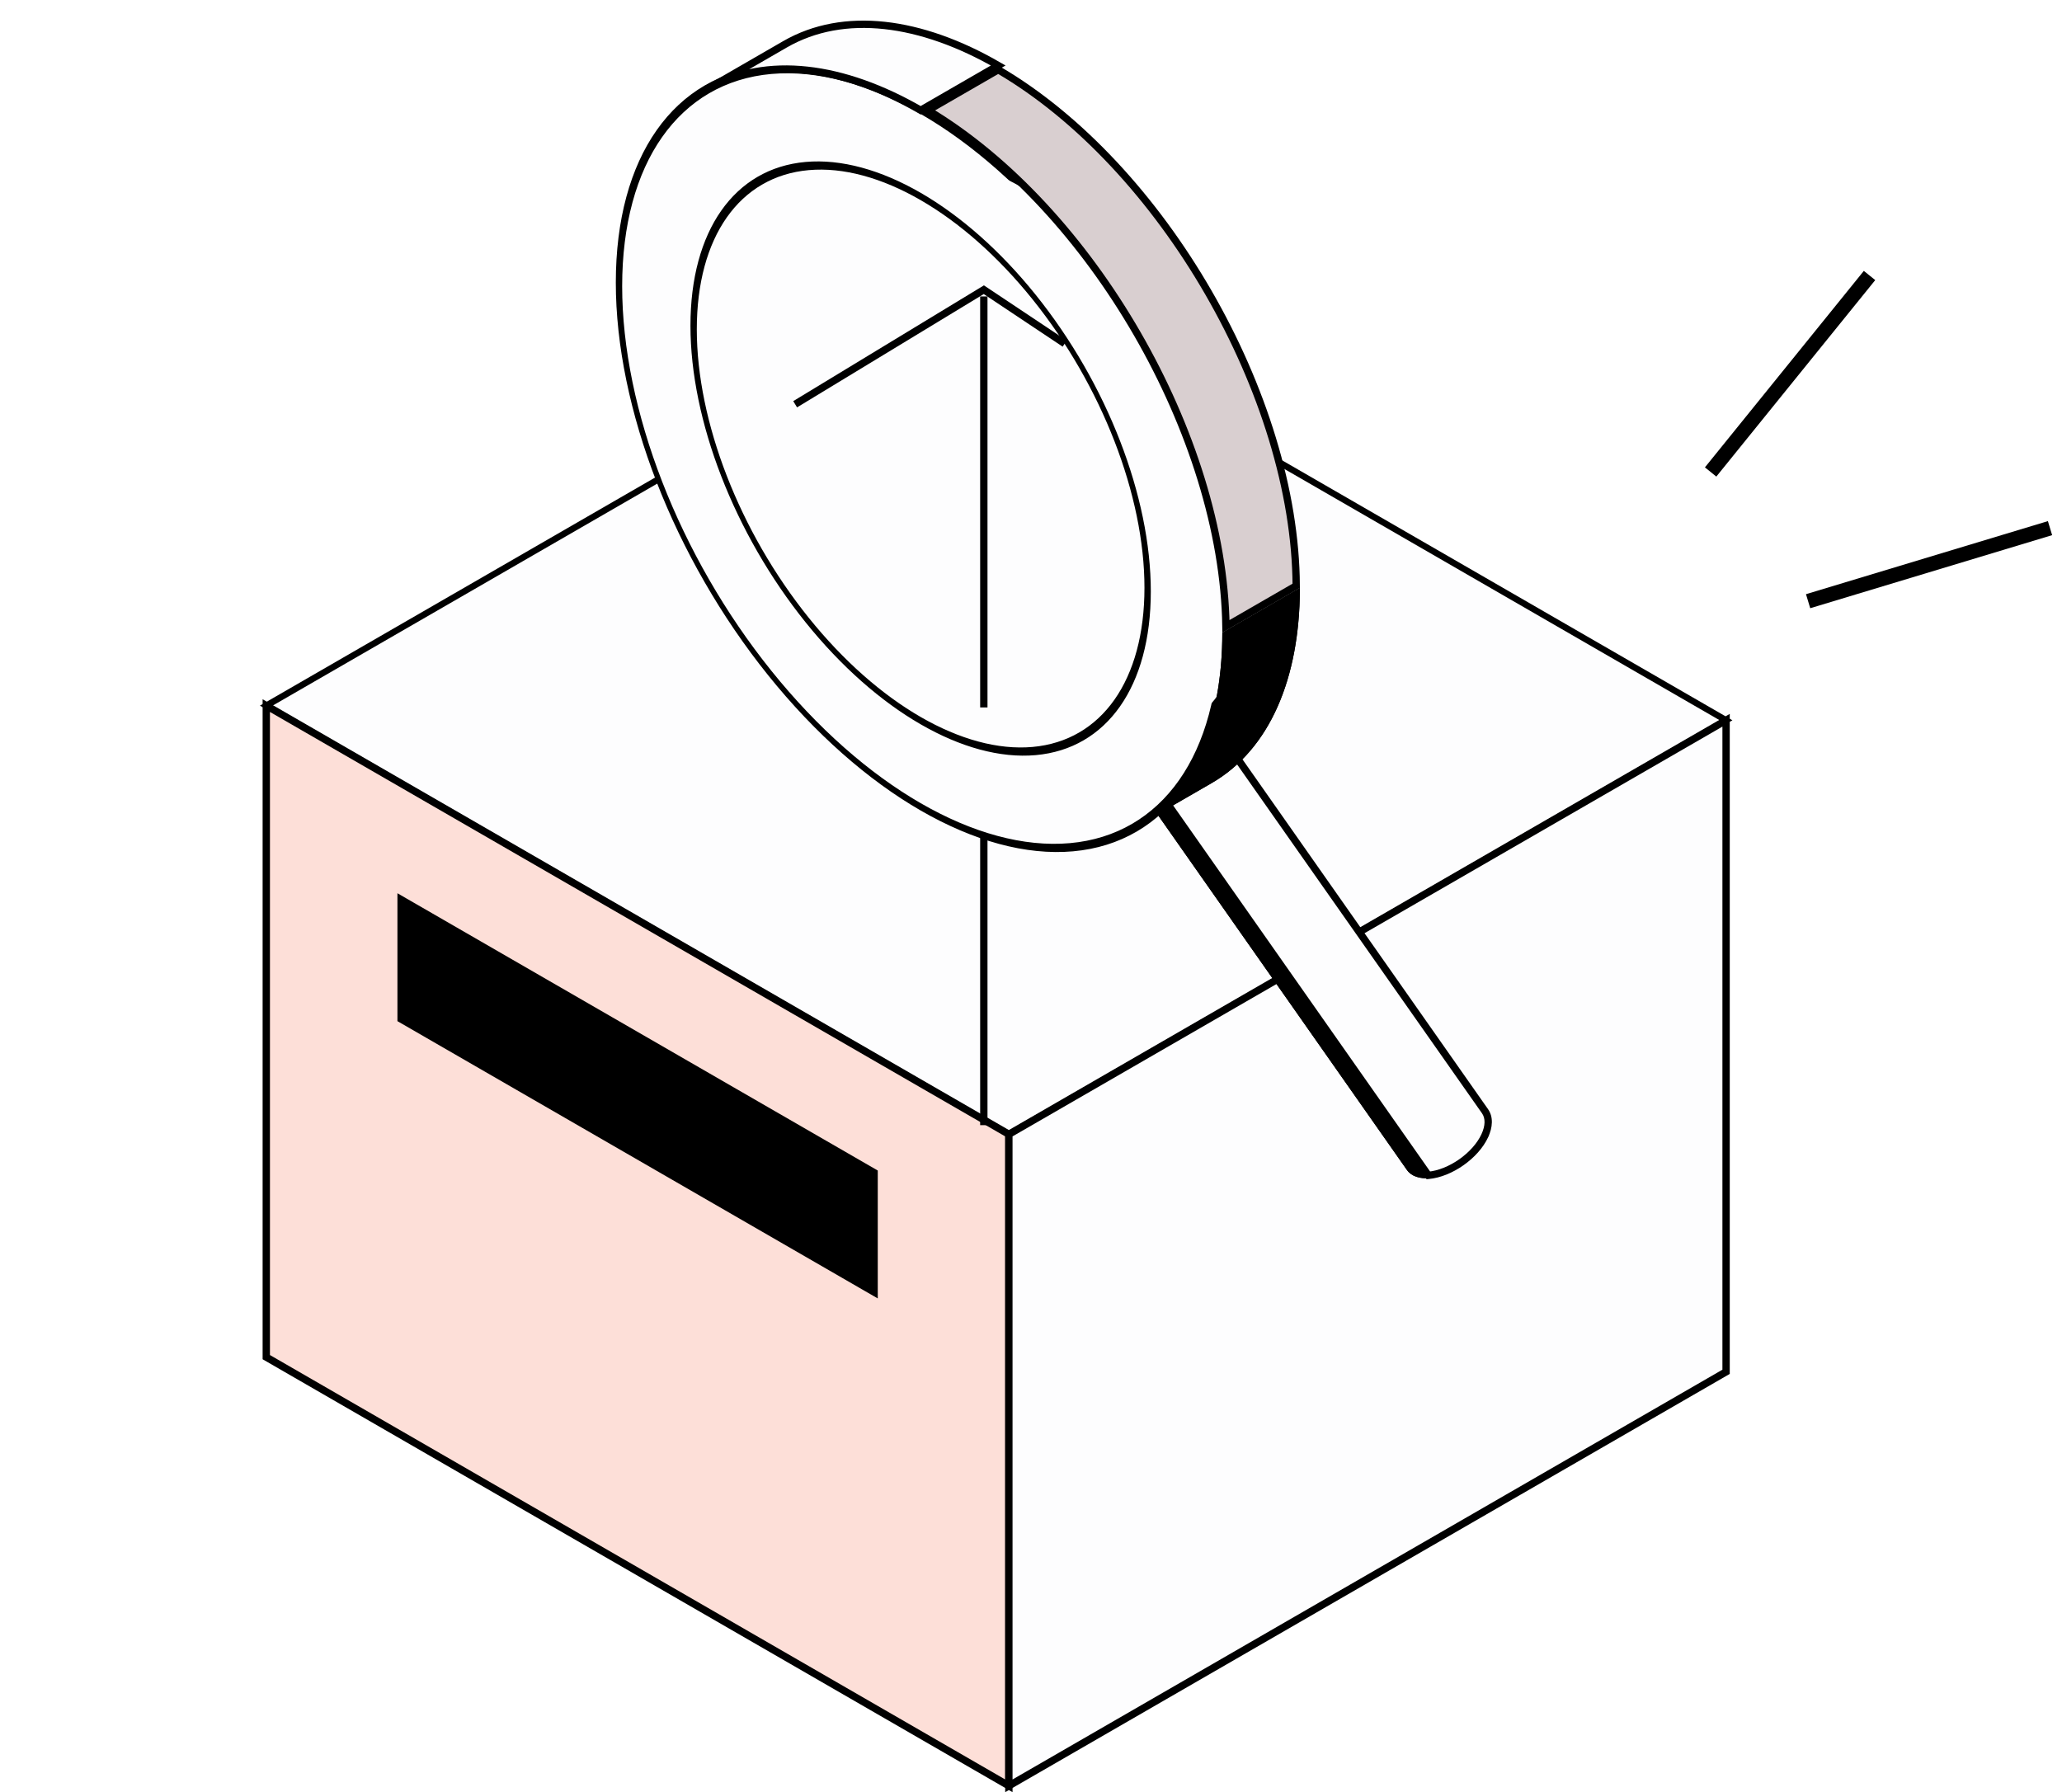 <svg width="153" height="133" viewBox="0 0 153 133" fill="none" xmlns="http://www.w3.org/2000/svg">
<rect width="63.624" height="61.449" transform="matrix(0.866 0.5 -0.866 0.5 72.975 21.641)" fill="#FDFDFE" stroke="black" stroke-width="0.544"/>
<path d="M19.758 52.364L74.858 84.177V132.529L19.758 100.716V52.364Z" fill="#FDDFD8" stroke="black" stroke-width="0.544"/>
<g filter="url(#filter0_b_5531_1005)">
<rect width="40.611" height="8.948" transform="matrix(0.866 0.5 0 1 29.725 66.697)" fill="black"/>
<rect width="40.611" height="8.948" transform="matrix(0.866 0.5 0 1 29.725 66.697)" stroke="black" stroke-width="0.544"/>
</g>
<path d="M74.858 84.177L128.075 53.452V101.804L74.858 132.529V84.177Z" fill="#FDFDFE" stroke="black" stroke-width="0.544"/>
<path d="M126.928 35.026L138.719 20.445" stroke="black" stroke-width="1.088"/>
<path d="M134.161 44.616L152.111 39.194" stroke="black" stroke-width="1.088"/>
<g filter="url(#filter1_b_5531_1005)">
<path d="M82.737 55.95C83.068 56.422 83.7 56.616 84.453 56.55L106.113 87.429C105.36 87.496 104.728 87.301 104.397 86.829L82.737 55.95Z" fill="black"/>
<path d="M83.259 56.502C83.584 56.643 83.977 56.694 84.398 56.665L105.908 87.33C105.266 87.347 104.76 87.153 104.487 86.766L83.259 56.502Z" stroke="black" stroke-width="0.221"/>
</g>
<path fill-rule="evenodd" clip-rule="evenodd" d="M88.64 53.611C88.959 52.925 88.99 52.265 88.659 51.793L110.189 82.468C110.521 82.94 110.489 83.6 110.171 84.285L110.171 84.286C109.483 85.765 107.609 87.081 105.984 87.225L84.453 56.55C86.078 56.406 87.953 55.09 88.641 53.611L88.64 53.611Z" fill="#FDFDFE"/>
<path d="M88.64 53.611L88.394 53.496L88.327 53.638L88.418 53.767L88.64 53.611ZM110.171 84.285L109.924 84.171L109.858 84.313L109.948 84.441L110.171 84.285ZM110.171 84.286L110.418 84.4L110.484 84.258L110.394 84.13L110.171 84.286ZM105.984 87.225L105.761 87.381L105.851 87.51L106.008 87.496L105.984 87.225ZM84.453 56.55L84.429 56.279L83.96 56.321L84.231 56.706L84.453 56.55ZM88.641 53.611L88.887 53.726L88.953 53.584L88.863 53.455L88.641 53.611ZM88.436 51.949C88.688 52.308 88.692 52.854 88.394 53.496L88.887 53.725C89.225 52.997 89.292 52.222 88.882 51.637L88.436 51.949ZM110.412 82.312L88.882 51.637L88.436 51.949L109.967 82.624L110.412 82.312ZM110.417 84.4C110.756 83.671 110.823 82.897 110.412 82.312L109.967 82.624C110.219 82.983 110.223 83.528 109.924 84.171L110.417 84.4ZM109.948 84.441L109.949 84.442L110.394 84.13L110.393 84.129L109.948 84.441ZM109.925 84.171C109.606 84.857 109.002 85.522 108.273 86.034C107.544 86.545 106.713 86.888 105.96 86.954L106.008 87.496C106.879 87.419 107.799 87.031 108.585 86.479C109.372 85.927 110.049 85.194 110.418 84.4L109.925 84.171ZM106.206 87.069L84.676 56.394L84.231 56.706L105.761 87.381L106.206 87.069ZM84.477 56.821C85.348 56.744 86.268 56.356 87.054 55.804C87.841 55.252 88.518 54.519 88.887 53.726L88.394 53.497C88.075 54.183 87.471 54.847 86.742 55.359C86.013 55.87 85.183 56.212 84.429 56.279L84.477 56.821ZM88.418 53.767L88.418 53.768L88.863 53.455L88.863 53.455L88.418 53.767Z" fill="black"/>
<circle cx="25.846" cy="25.846" r="25.846" transform="matrix(0.866 0.5 0 1 45.929 -4.739)" fill="#FDFDFE" stroke="black" stroke-width="0.544"/>
<g filter="url(#filter2_i_5531_1005)">
<circle cx="19.45" cy="19.45" r="19.45" transform="matrix(0.866 0.5 0 1 51.467 4.854)" fill="#FDFDFE"/>
</g>
<circle cx="19.45" cy="19.45" r="19.45" transform="matrix(0.866 0.5 0 1 51.467 4.854)" stroke="black" stroke-width="0.544"/>
<path d="M52.484 6.616C56.855 4.092 62.583 4.876 68.312 8.183L74.067 4.86C68.339 1.553 62.611 0.769 58.24 3.292L52.484 6.616Z" fill="#FDFDFE" stroke="black" stroke-width="0.544"/>
<path d="M96.179 43.473L90.965 46.483C90.858 39.412 88.356 31.649 84.376 24.756C80.396 17.862 74.924 11.814 68.853 8.185L74.068 5.175C80.144 8.725 85.657 14.771 89.66 21.705C93.663 28.638 96.143 36.435 96.179 43.473Z" fill="#D9CFD0" stroke="black" stroke-width="0.544"/>
<g filter="url(#filter3_b_5531_1005)">
<path d="M84.14 61.444C88.51 58.92 90.696 53.568 90.696 46.953L96.451 43.63C96.451 50.245 94.266 55.597 89.895 58.121L84.14 61.444Z" fill="black"/>
<path d="M90.806 47.017L96.34 43.822C96.298 50.328 94.12 55.554 89.84 58.025L85.976 60.256C89.192 57.408 90.794 52.661 90.806 47.017Z" stroke="black" stroke-width="0.221"/>
</g>
<path d="M59 30L73 21.5L79 25.5" stroke="black" stroke-width="0.544"/>
<path d="M73 83.5V62" stroke="black" stroke-width="0.544"/>
<path d="M73 52.5V22" stroke="black" stroke-width="0.544"/>
<defs>
<filter id="filter0_b_5531_1005" x="15.813" y="52.613" width="62.994" height="57.422" filterUnits="userSpaceOnUse" color-interpolation-filters="sRGB">
<feFlood flood-opacity="0" result="BackgroundImageFix"/>
<feGaussianBlur in="BackgroundImageFix" stdDeviation="6.838"/>
<feComposite in2="SourceAlpha" operator="in" result="effect1_backgroundBlur_5531_1005"/>
<feBlend mode="normal" in="SourceGraphic" in2="effect1_backgroundBlur_5531_1005" result="shape"/>
</filter>
<filter id="filter1_b_5531_1005" x="69.06" y="42.273" width="50.729" height="58.846" filterUnits="userSpaceOnUse" color-interpolation-filters="sRGB">
<feFlood flood-opacity="0" result="BackgroundImageFix"/>
<feGaussianBlur in="BackgroundImageFix" stdDeviation="6.838"/>
<feComposite in2="SourceAlpha" operator="in" result="effect1_backgroundBlur_5531_1005"/>
<feBlend mode="normal" in="SourceGraphic" in2="effect1_backgroundBlur_5531_1005" result="shape"/>
</filter>
<filter id="filter2_i_5531_1005" x="51.231" y="11.975" width="34.16" height="44.11" filterUnits="userSpaceOnUse" color-interpolation-filters="sRGB">
<feFlood flood-opacity="0" result="BackgroundImageFix"/>
<feBlend mode="normal" in="SourceGraphic" in2="BackgroundImageFix" result="shape"/>
<feColorMatrix in="SourceAlpha" type="matrix" values="0 0 0 0 0 0 0 0 0 0 0 0 0 0 0 0 0 0 127 0" result="hardAlpha"/>
<feOffset dx="7.524" dy="-0.664"/>
<feComposite in2="hardAlpha" operator="arithmetic" k2="-1" k3="1"/>
<feColorMatrix type="matrix" values="0 0 0 0 0 0 0 0 0 0 0 0 0 0 0 0 0 0 1 0"/>
<feBlend mode="normal" in2="shape" result="effect1_innerShadow_5531_1005"/>
</filter>
<filter id="filter3_b_5531_1005" x="70.463" y="29.953" width="39.664" height="45.166" filterUnits="userSpaceOnUse" color-interpolation-filters="sRGB">
<feFlood flood-opacity="0" result="BackgroundImageFix"/>
<feGaussianBlur in="BackgroundImageFix" stdDeviation="6.838"/>
<feComposite in2="SourceAlpha" operator="in" result="effect1_backgroundBlur_5531_1005"/>
<feBlend mode="normal" in="SourceGraphic" in2="effect1_backgroundBlur_5531_1005" result="shape"/>
</filter>
</defs>
</svg>
